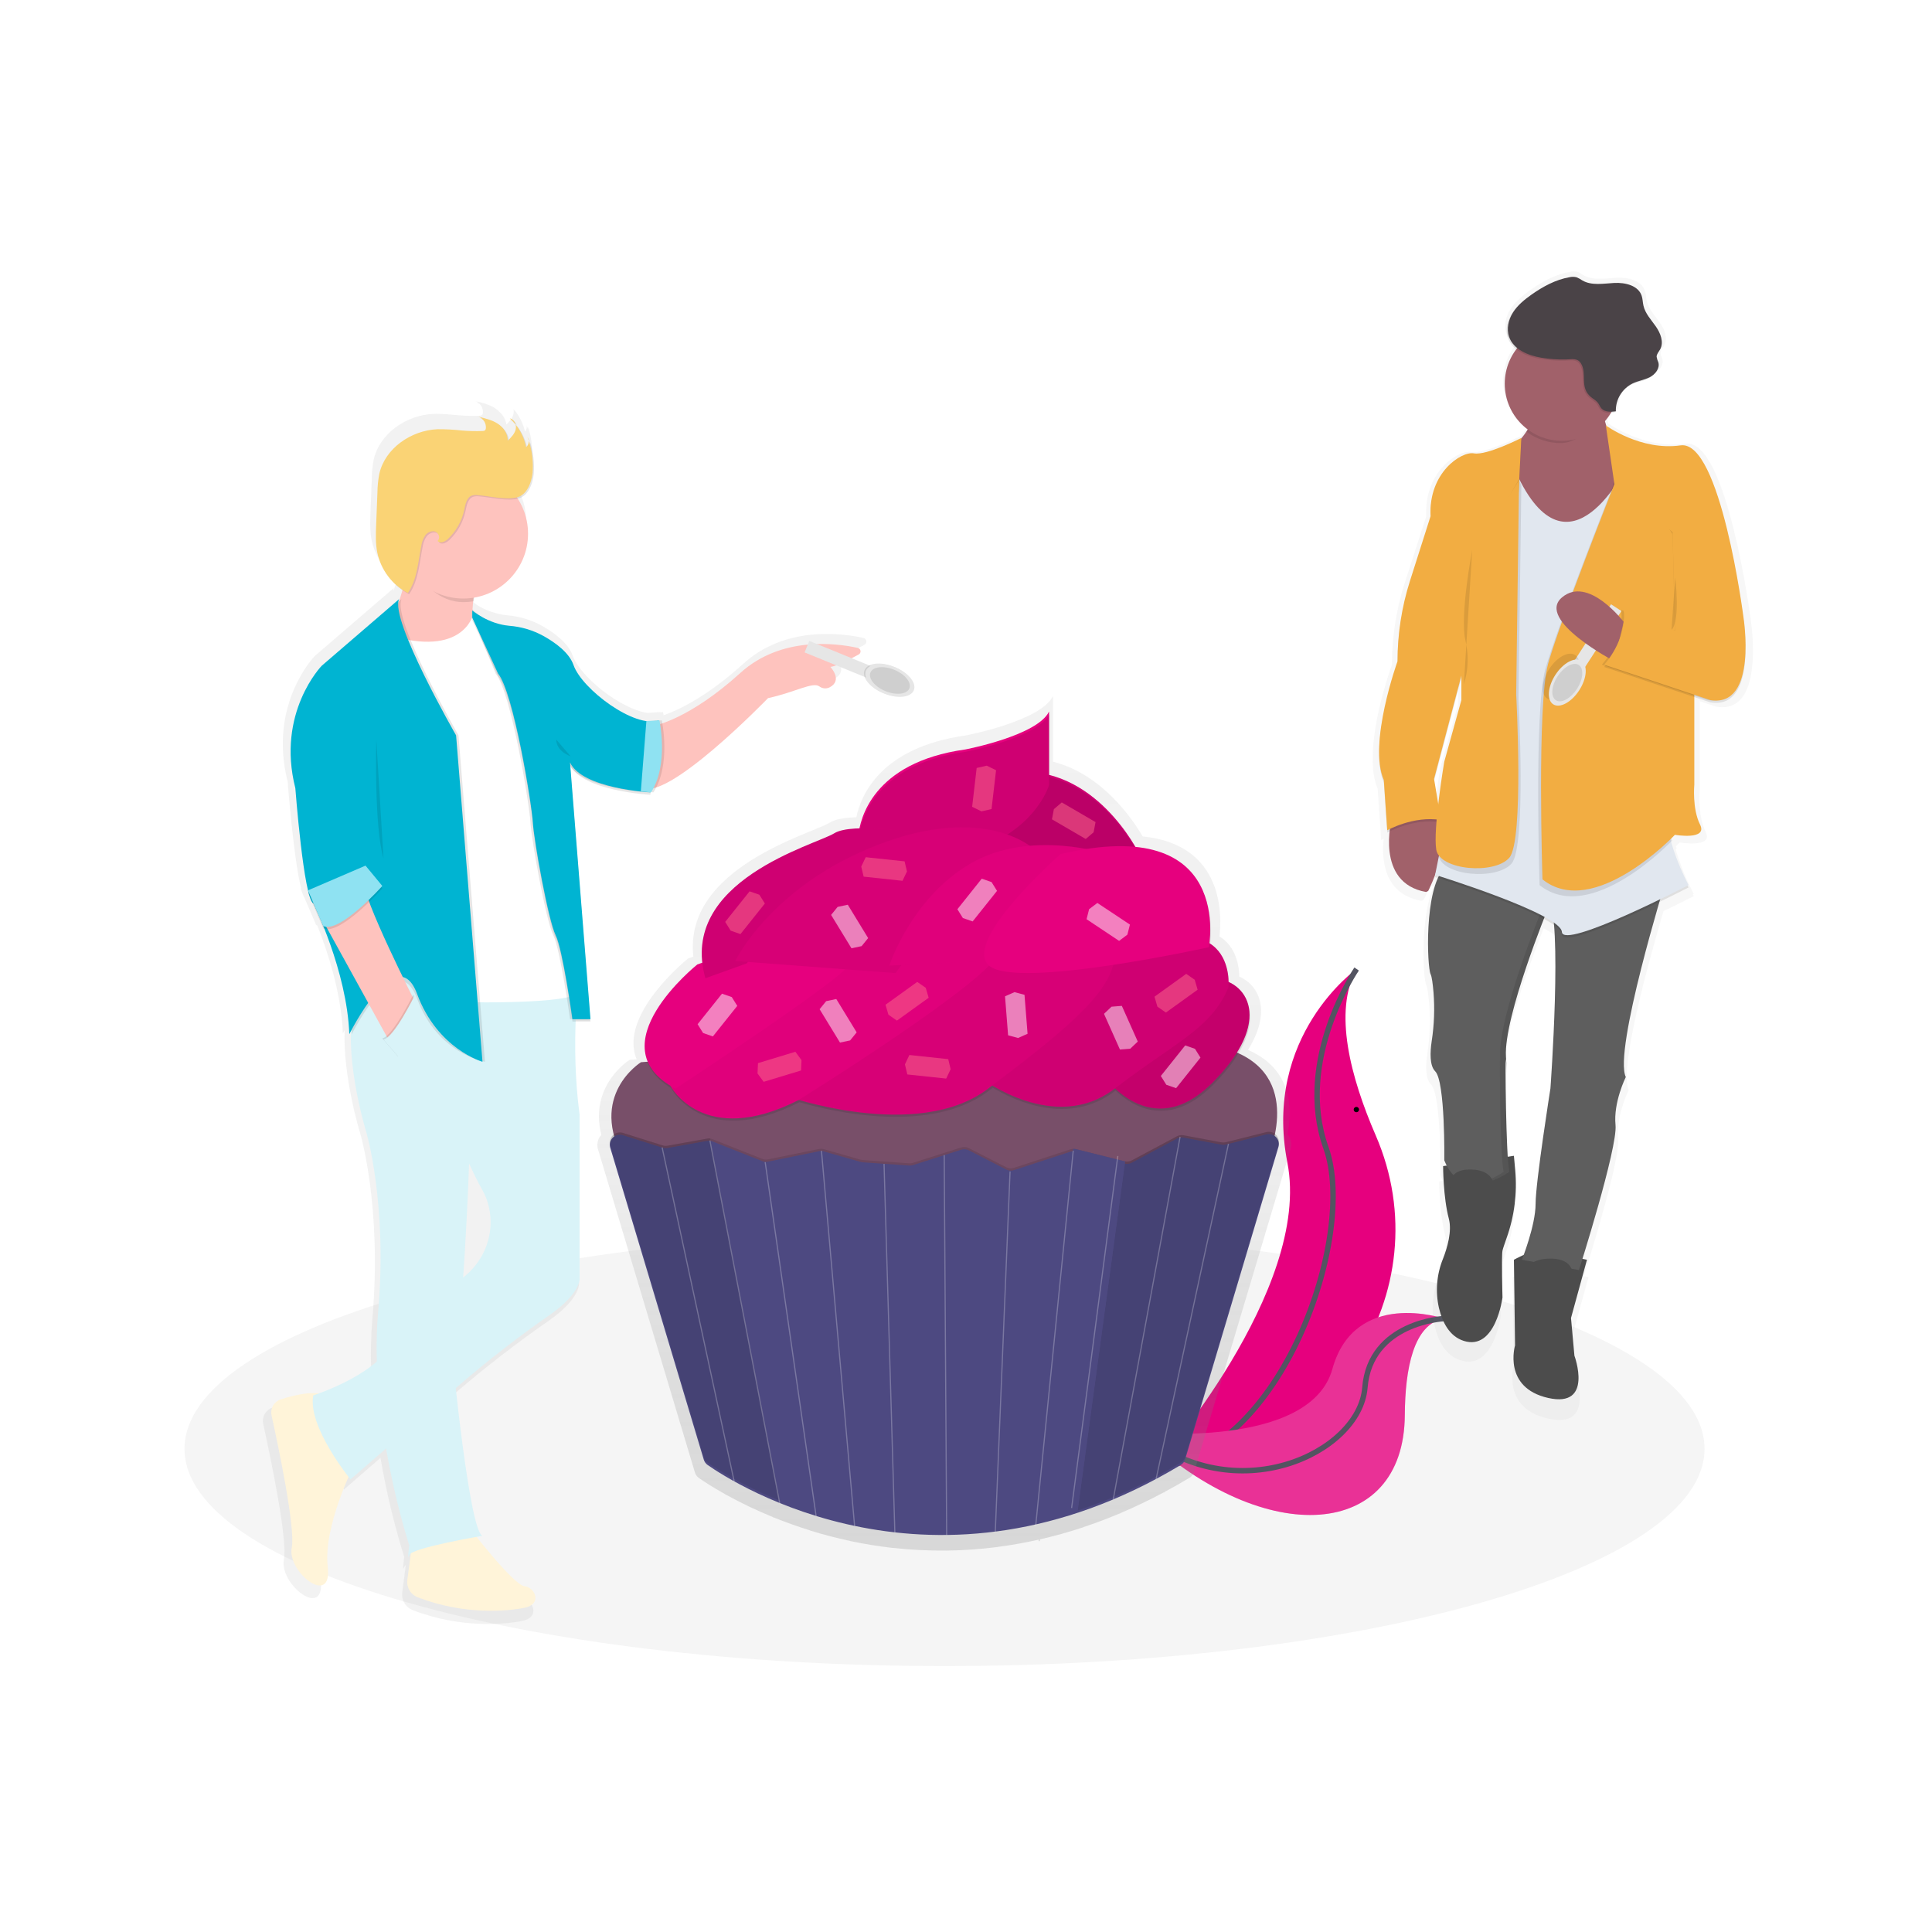<svg width="356" height="356" viewBox="0 0 356 356" fill="none" xmlns="http://www.w3.org/2000/svg">
<rect width="356" height="356" fill="white"/>
<path d="M174.044 306.998C251.389 306.998 314.089 289.075 314.089 266.967C314.089 244.858 251.389 226.936 174.044 226.936C96.7 226.936 34 244.858 34 266.967C34 289.075 96.7 306.998 174.044 306.998Z" fill="#F5F5F5"/>
<path d="M249.976 178.555C249.976 178.555 232.638 190.821 237.218 214.227C241.798 237.633 212.867 270.274 212.867 270.274C212.867 270.274 213.116 270.274 213.58 270.274C244.896 270.12 265.959 237.934 253.489 209.197C248.86 198.515 245.632 186.354 249.976 178.555Z" fill="#E6007E"/>
<path d="M249.978 178.555C249.978 178.555 238.529 195.272 244.328 211.51C250.128 227.749 236.101 268.127 212.879 270.274" stroke="#535461" stroke-miterlimit="10"/>
<path d="M266.07 242.968C266.07 242.968 249.646 237.382 245.511 252.259C241.376 267.137 210.08 263.913 210.08 263.913C210.08 263.913 210.257 264.087 210.594 264.397C233.26 285.552 258.72 283.654 258.857 260.748C258.91 252.236 260.447 243.95 266.07 242.968Z" fill="#E6007E"/>
<path opacity="0.2" d="M266.07 242.968C266.07 242.968 249.646 237.382 245.511 252.259C241.376 267.137 210.08 263.913 210.08 263.913C210.08 263.913 210.257 264.087 210.594 264.397C233.26 285.552 258.72 283.654 258.857 260.748C258.91 252.236 260.447 243.95 266.07 242.968Z" fill="#F5F5F5"/>
<path d="M266.07 242.97C266.07 242.97 252.469 243.602 251.5 255.707C250.532 267.813 227.548 278.577 210.08 263.915" stroke="#535461" stroke-miterlimit="10"/>
<path d="M237.235 209.005C238.217 204.096 237.991 196.946 229.963 193.464C234.255 186.561 232.237 181.682 228.357 179.951C228.331 178.151 227.86 174.498 224.7 172.538C225.119 169.141 225.799 155.638 210.549 154.126C208.759 151.037 203.159 142.672 194.035 140.355V128.246C191.837 132.864 178.006 135.502 178.006 135.502C162.154 137.717 158.598 146.678 157.797 150.592C155.756 150.654 153.96 150.919 152.949 151.554C149.625 153.632 125.902 159.834 127.761 176.276C127.433 176.387 127.126 176.498 126.809 176.603C126.809 176.603 113.832 186.961 117.322 195.198L116.014 195.293C116.014 195.293 108.49 199.947 110.803 209.117C110.496 209.45 110.275 209.854 110.161 210.293C110.047 210.732 110.043 211.192 110.148 211.633L128.039 271.29C128.155 271.706 128.409 272.071 128.758 272.325C129.566 272.888 131.244 274.01 133.691 275.371L133.711 275.466L133.819 275.443C136.605 276.982 139.48 278.353 142.429 279.551V279.619L142.537 279.6C144.611 280.441 146.884 281.266 149.341 282.025V282.077H149.449C151.722 282.774 154.149 283.416 156.717 283.959V283.992H156.825C159.236 284.499 161.775 284.918 164.424 285.219H164.526C167.784 285.584 171.061 285.75 174.339 285.716V285.716H174.559C177.628 285.673 180.693 285.455 183.738 285.062H183.846V285.042C186.308 284.724 188.826 284.277 191.399 283.704L191.373 283.959L191.592 283.982L191.625 283.655C194.191 283.07 196.808 282.34 199.476 281.465H199.583V281.413C201.799 280.678 204.044 279.833 206.319 278.88L206.427 278.899V278.827C209.063 277.713 211.735 276.435 214.441 274.995L214.549 275.018L214.569 274.926C216.096 274.108 217.634 273.236 219.185 272.308C219.595 272.061 219.899 271.668 220.035 271.209L237.867 211.506C237.971 211.066 237.966 210.607 237.851 210.169C237.737 209.732 237.518 209.329 237.212 208.996L237.235 209.005Z" fill="url(#paint0_linear_3080_43872)"/>
<path d="M209.821 157.165C209.821 157.165 201.774 140.638 186.523 142.333C171.273 144.028 187.583 159.707 187.583 159.707C187.583 159.707 206.223 161.19 209.821 157.165Z" fill="#E6007E"/>
<path opacity="0.1" d="M209.821 157.165C209.821 157.165 201.774 140.638 186.523 142.333C171.273 144.028 187.583 159.707 187.583 159.707C187.583 159.707 206.223 161.19 209.821 157.165Z" fill="black"/>
<path d="M158.146 154.408C158.146 154.408 158.146 154.192 158.186 153.812C158.457 151.165 160.626 140.502 177.842 138.104C177.842 138.104 191.186 135.561 193.302 131.11V144.672C193.302 144.672 190.548 154.208 176.783 157.386C163.017 160.564 158.146 154.408 158.146 154.408Z" fill="#E6007E"/>
<path d="M118.118 195.726C118.118 195.726 108.15 201.872 115.151 213.948C122.151 226.024 233.334 213.948 233.334 213.948C233.334 213.948 240.53 199.117 227.616 193.818C214.701 188.52 118.118 195.726 118.118 195.726Z" fill="#784F69"/>
<path opacity="0.1" d="M226.484 181.359C226.458 179.624 226.003 176.122 222.957 174.218C223.36 170.945 224.021 157.93 209.32 156.473C207.592 153.495 202.202 145.418 193.405 143.203V131.523C191.289 135.973 177.945 138.516 177.945 138.516C162.669 140.653 159.241 149.287 158.472 153.057C156.509 153.116 154.775 153.384 153.8 153.983C150.598 155.986 127.735 161.962 129.512 177.808C129.204 177.912 128.9 178.024 128.596 178.135C128.596 178.135 110.571 192.535 123.64 200.49C123.64 200.49 129.656 212.04 147.235 203.138L147.291 203.102C153.912 205.003 171.652 208.993 182.182 201.017L182.937 200.445C187.124 202.942 197.046 207.507 205.479 201.017L205.551 200.962C208.822 204.041 215.479 207.962 223.481 199.957C233.062 190.381 231.201 183.473 226.484 181.359Z" fill="black"/>
<path d="M203.256 198.055C203.256 198.055 211.941 210.979 223.377 199.537C234.813 188.096 229.943 180.468 223.377 180.255C216.812 180.042 203.256 198.055 203.256 198.055Z" fill="#E6007E"/>
<path opacity="0.15" d="M203.256 198.055C203.256 198.055 211.941 210.979 223.377 199.537C234.813 188.096 229.943 180.468 223.377 180.255C216.812 180.042 203.256 198.055 203.256 198.055Z" fill="black"/>
<path d="M226.344 181.954C226.344 181.954 228.461 163.954 201.156 177.716C173.851 191.477 180.822 198.693 180.822 198.693C180.822 198.693 194.378 209.077 205.389 200.601C216.4 192.125 223.165 189.582 226.344 181.954Z" fill="#E6007E"/>
<path opacity="0.1" d="M226.344 181.954C226.344 181.954 228.461 163.954 201.156 177.716C173.851 191.477 180.822 198.693 180.822 198.693C180.822 198.693 194.378 209.077 205.389 200.601C216.4 192.125 223.165 189.582 226.344 181.954Z" fill="black"/>
<path d="M205.376 176.443C205.376 176.443 194.996 169.243 179.114 176.443C163.233 183.643 144.59 201.871 144.59 201.871C144.59 201.871 168.947 210.57 182.078 200.598C195.209 190.626 204.741 183.224 205.376 176.443Z" fill="#E6007E"/>
<path opacity="0.07" d="M205.376 176.443C205.376 176.443 194.996 169.243 179.114 176.443C163.233 183.643 144.59 201.871 144.59 201.871C144.59 201.871 168.947 210.57 182.078 200.598C195.209 190.626 204.741 183.224 205.376 176.443Z" fill="black"/>
<path d="M183.985 175.386C183.985 175.386 162.804 172.421 153.063 178.351C143.321 184.281 123.523 200.072 123.523 200.072C123.523 200.072 129.539 211.621 147.119 202.719C147.132 202.716 183.56 180.046 183.985 175.386Z" fill="#E6007E"/>
<path opacity="0.03" d="M183.985 175.386C183.985 175.386 162.804 172.421 153.063 178.351C143.321 184.281 123.523 200.072 123.523 200.072C123.523 200.072 129.539 211.621 147.119 202.719C147.132 202.716 183.56 180.046 183.985 175.386Z" fill="black"/>
<path d="M128.493 177.717C128.493 177.717 109.644 192.771 124.47 200.602C124.47 200.602 155.814 180.05 156.452 177.717C156.452 177.717 141.843 172.631 128.493 177.717Z" fill="#E6007E"/>
<path d="M169.585 153.56C169.585 153.56 157.089 151.443 153.7 153.56C150.311 155.677 124.897 162.249 129.978 180.258L137.593 177.516C137.593 177.516 152.219 159.068 169.585 153.56Z" fill="#E6007E"/>
<path opacity="0.1" d="M169.585 153.56C169.585 153.56 157.089 151.443 153.7 153.56C150.311 155.677 124.897 162.249 129.978 180.258L137.593 177.516C137.593 177.516 152.219 159.068 169.585 153.56Z" fill="black"/>
<path d="M190.336 156.315C190.336 156.315 181.441 148.052 161.742 155.68C142.043 163.309 135.48 177.08 135.48 177.08L165.026 179.306C165.026 179.306 181.65 155.468 190.336 156.315Z" fill="#E6007E"/>
<path opacity="0.07" d="M190.336 156.315C190.336 156.315 181.441 148.052 161.742 155.68C142.043 163.309 135.48 177.08 135.48 177.08L165.026 179.306C165.026 179.306 181.65 155.468 190.336 156.315Z" fill="black"/>
<path d="M204.105 157.372C204.105 157.372 189.915 152.712 178.917 159.068C167.919 165.423 163.869 177.925 163.869 177.925L181.449 177.077C181.449 177.077 195.211 155.468 204.105 157.372Z" fill="#E6007E"/>
<path opacity="0.03" d="M204.105 157.372C204.105 157.372 189.915 152.712 178.917 159.068C167.919 165.423 163.869 177.925 163.869 177.925L181.449 177.077C181.449 177.077 195.211 155.468 204.105 157.372Z" fill="black"/>
<path d="M222.741 174.538C222.741 174.538 227.612 149.747 195.42 157.376C195.42 157.376 177.124 173.48 182.25 177.928C187.376 182.376 222.741 174.538 222.741 174.538Z" fill="#E6007E"/>
<path opacity="0.1" d="M112.445 211.051L129.684 268.542C129.804 268.94 130.054 269.286 130.394 269.524C135.206 272.891 172.229 296.785 217.569 269.524C217.964 269.285 218.255 268.906 218.386 268.463L235.57 210.93C235.664 210.616 235.672 210.283 235.596 209.965C235.519 209.647 235.359 209.354 235.133 209.118C234.907 208.881 234.622 208.708 234.307 208.618C233.993 208.527 233.66 208.521 233.342 208.6L225.877 210.466C225.621 210.53 225.353 210.539 225.092 210.492L218.076 209.183C217.663 209.106 217.236 209.172 216.865 209.369L208.537 213.813C208.135 214.027 207.67 214.085 207.228 213.977L198.268 211.748C197.929 211.663 197.573 211.676 197.241 211.784L186.835 215.191C186.603 215.268 186.357 215.297 186.113 215.278C185.869 215.259 185.631 215.192 185.412 215.08L178.52 211.552C178.084 211.328 177.577 211.286 177.11 211.434L168.222 214.272C167.998 214.343 167.763 214.37 167.529 214.353L158.971 213.755C158.843 213.746 158.716 213.724 158.592 213.689L151.801 211.748C151.514 211.667 151.212 211.656 150.921 211.716L141.513 213.627C141.16 213.699 140.794 213.667 140.459 213.535L131.3 209.906C130.979 209.779 130.629 209.744 130.289 209.804L122.998 211.114C122.703 211.167 122.4 211.147 122.114 211.058L114.767 208.747C114.446 208.649 114.105 208.639 113.779 208.719C113.453 208.8 113.154 208.967 112.916 209.203C112.678 209.44 112.508 209.737 112.425 210.062C112.342 210.388 112.349 210.73 112.445 211.051V211.051Z" fill="black"/>
<path d="M112.445 211.474L129.684 268.965C129.804 269.362 130.054 269.708 130.394 269.946C135.206 273.314 172.229 297.208 217.569 269.946C217.964 269.707 218.255 269.329 218.386 268.886L235.57 211.353C235.664 211.039 235.672 210.706 235.596 210.388C235.519 210.069 235.359 209.777 235.133 209.54C234.907 209.304 234.622 209.131 234.307 209.04C233.993 208.949 233.66 208.943 233.342 209.023L225.884 210.898C225.627 210.963 225.359 210.972 225.099 210.924L218.082 209.615C217.669 209.538 217.242 209.604 216.872 209.802L208.543 214.246C208.142 214.459 207.676 214.517 207.235 214.41L198.278 212.171C197.939 212.086 197.583 212.099 197.251 212.207L186.845 215.614C186.612 215.69 186.367 215.72 186.123 215.701C185.878 215.682 185.64 215.614 185.422 215.503L178.53 211.968C178.094 211.744 177.587 211.702 177.12 211.85L168.232 214.688C168.008 214.759 167.773 214.786 167.538 214.77L158.971 214.171C158.843 214.162 158.716 214.14 158.592 214.105L151.801 212.165C151.514 212.083 151.212 212.072 150.921 212.132L141.513 214.05C141.16 214.122 140.794 214.09 140.459 213.958L131.3 210.329C130.979 210.201 130.629 210.166 130.289 210.227L122.998 211.536C122.703 211.589 122.4 211.57 122.114 211.481L114.767 209.17C114.446 209.071 114.105 209.062 113.779 209.142C113.453 209.222 113.154 209.39 112.916 209.626C112.678 209.863 112.508 210.159 112.425 210.485C112.342 210.81 112.349 211.152 112.445 211.474V211.474Z" fill="#4D4981"/>
<path opacity="0.5" d="M131.358 190.976L129.556 190.348L128.545 188.728L133.04 183.099L134.842 183.727L135.853 185.347L131.358 190.976Z" fill="white"/>
<path opacity="0.5" d="M216.714 200.513L214.908 199.885L213.9 198.265L218.392 192.636L220.194 193.261L221.205 194.881L216.714 200.513Z" fill="white"/>
<path opacity="0.5" d="M179.225 169.786L177.423 169.161L176.412 167.541L180.903 161.909L182.709 162.537L183.717 164.157L179.225 169.786Z" fill="white"/>
<path opacity="0.5" d="M189.346 190.489L187.602 191.261L185.757 190.77L185.191 183.587L186.935 182.814L188.78 183.305L189.346 190.489Z" fill="white"/>
<path opacity="0.5" d="M159.97 172.857L158.766 174.339L156.898 174.735L153.143 168.589L154.35 167.107L156.218 166.711L159.97 172.857Z" fill="white"/>
<path opacity="0.5" d="M157.854 190.23L156.647 191.713L154.783 192.109L151.027 185.963L152.231 184.48L154.099 184.084L157.854 190.23Z" fill="white"/>
<path opacity="0.5" d="M209.653 191.923L208.269 193.238L206.365 193.392L203.428 186.814L204.815 185.498L206.715 185.344L209.653 191.923Z" fill="white"/>
<path opacity="0.5" d="M200.215 169.381L200.683 167.529L202.207 166.383L208.206 170.369L207.739 172.222L206.214 173.371L200.215 169.381Z" fill="white"/>
<path opacity="0.5" d="M136.442 172.12L134.64 171.492L133.629 169.872L138.124 164.243L139.926 164.868L140.937 166.488L136.442 172.12Z" fill="#FD6F8D"/>
<path opacity="0.5" d="M159.139 161.535L158.697 159.68L159.522 157.955L166.682 158.717L167.124 160.576L166.3 162.301L159.139 161.535Z" fill="#FD6F8D"/>
<path opacity="0.5" d="M193.838 150.971L194.194 149.095L195.65 147.858L201.872 151.484L201.515 153.36L200.06 154.597L193.838 150.971Z" fill="#FD6F8D"/>
<path opacity="0.5" d="M179.965 141.51L181.826 141.085L183.54 141.926L182.706 149.083L180.845 149.505L179.131 148.664L179.965 141.51Z" fill="#FD6F8D"/>
<path opacity="0.5" d="M167.188 197.984L166.746 196.125L167.567 194.4L174.728 195.163L175.169 197.021L174.348 198.746L167.188 197.984Z" fill="#FD6F8D"/>
<path opacity="0.5" d="M140.713 199.342L139.584 197.8L139.669 195.896L146.561 193.805L147.693 195.346L147.605 197.254L140.713 199.342Z" fill="#FD6F8D"/>
<path opacity="0.5" d="M214.834 186.578L213.268 185.488L212.734 183.652L218.58 179.447L220.147 180.537L220.68 182.369L214.834 186.578Z" fill="#FD6F8D"/>
<path opacity="0.5" d="M165.273 188.062L163.706 186.972L163.17 185.139L169.016 180.931L170.583 182.02L171.119 183.853L165.273 188.062Z" fill="#FD6F8D"/>
<path opacity="0.1" d="M130.305 209.804L123.014 211.113C122.719 211.166 122.416 211.147 122.131 211.057L122.01 211.018L135.281 272.543L122.01 211.018L114.783 208.746C114.463 208.647 114.122 208.636 113.796 208.714C113.47 208.793 113.172 208.959 112.932 209.194C112.693 209.429 112.522 209.725 112.437 210.049C112.352 210.374 112.357 210.715 112.451 211.037L129.69 268.528C129.81 268.926 130.06 269.272 130.4 269.51C131.908 270.567 136.586 273.64 143.691 276.52L130.839 209.758C130.66 209.747 130.48 209.762 130.305 209.804V209.804Z" fill="black"/>
<path opacity="0.1" d="M233.353 208.607L225.888 210.473C225.631 210.537 225.363 210.546 225.103 210.499L218.086 209.19C217.869 209.151 217.648 209.151 217.432 209.19L205.164 275.854L217.425 209.193C217.233 209.227 217.048 209.291 216.875 209.383L208.547 213.827C208.167 214.029 207.729 214.093 207.307 214.007L198.566 278.334C203.55 276.679 208.382 274.599 213.009 272.116L226.385 210.345L213.006 272.097C214.519 271.289 216.046 270.425 217.585 269.505C217.98 269.265 218.272 268.887 218.403 268.444L235.587 210.911C235.675 210.598 235.679 210.268 235.6 209.953C235.52 209.637 235.359 209.349 235.133 209.116C234.907 208.882 234.623 208.712 234.311 208.623C233.998 208.534 233.668 208.529 233.353 208.607V208.607Z" fill="black"/>
<path d="M207.226 213.986L198.272 211.747C198.1 211.704 197.923 211.687 197.746 211.695L190.912 280.466C193.42 279.897 195.976 279.186 198.58 278.332L207.321 214.005L207.226 213.986Z" fill="#4D4981"/>
<g opacity="0.5">
<path opacity="0.5" d="M122.112 211.414L121.904 211.459L135.176 272.972L135.383 272.927L122.112 211.414Z" fill="white"/>
<path opacity="0.5" d="M141.101 214.132L140.891 214.162L150.266 279.333L150.477 279.303L141.101 214.132Z" fill="white"/>
<path opacity="0.5" d="M130.914 210.126L130.705 210.166L143.569 276.996L143.778 276.956L130.914 210.126Z" fill="white"/>
<path opacity="0.5" d="M151.47 212.032L151.258 212.051L157.364 281.178L157.576 281.16L151.47 212.032Z" fill="white"/>
<path opacity="0.5" d="M163.004 214.456L162.791 214.463L164.782 282.377L164.995 282.371L163.004 214.456Z" fill="white"/>
<path opacity="0.5" d="M174.092 212.853L173.879 212.854L174.331 282.858L174.543 282.857L174.092 212.853Z" fill="white"/>
<path opacity="0.5" d="M186.013 215.857L183.291 282.219L183.503 282.228L186.226 215.865L186.013 215.857Z" fill="white"/>
<path opacity="0.5" d="M197.655 212.024L190.734 281.15L190.946 281.171L197.867 212.045L197.655 212.024Z" fill="white"/>
<path opacity="0.5" d="M205.869 212.998L197.355 277.861L197.566 277.889L206.08 213.026L205.869 212.998Z" fill="white"/>
<path opacity="0.5" d="M217.344 209.459L205.033 276.234L205.242 276.272L217.553 209.497L217.344 209.459Z" fill="white"/>
<path opacity="0.5" d="M226.262 210.742L212.922 272.522L213.13 272.567L226.47 210.787L226.262 210.742Z" fill="white"/>
</g>
<path d="M50.224 259.366C52.187 258.712 55.131 257.965 57.45 258.231C59.655 257.425 64.844 255.324 68.386 252.212C68.283 249.13 68.361 246.044 68.618 242.97C70.431 222.352 66.355 208.774 66.355 208.774C66.355 208.774 63.156 198.41 63.505 189.809C63.299 190.199 63.178 190.431 63.178 190.431C62.897 183.012 60.372 175.334 58.481 170.553C58.408 170.532 58.337 170.506 58.268 170.474L56.113 165.454C55.944 165.162 55.81 164.851 55.714 164.528L55.386 163.733L55.488 163.69C55.455 163.559 55.419 163.422 55.386 163.281C54.035 157.564 53.005 144.005 53.005 144.005C49.377 129.736 57.98 120.9 57.98 120.9L72.58 108.33C72.507 108.493 72.459 108.666 72.436 108.844L72.557 108.739C72.763 108.15 72.989 107.43 73.211 106.631C72.69 106.263 72.202 105.85 71.752 105.398C70.093 103.829 68.951 101.791 68.481 99.556C68.128 97.818 68.196 96.028 68.268 94.258L68.51 88.197C68.521 87.01 68.642 85.827 68.87 84.662C69.973 79.838 74.899 76.481 79.842 76.268C81.415 76.202 82.986 76.402 84.553 76.52C85.826 76.624 87.104 76.651 88.38 76.602C88.525 76.61 88.669 76.572 88.792 76.494C88.904 76.383 88.969 76.233 88.972 76.075C88.997 75.793 88.965 75.51 88.877 75.242C88.789 74.973 88.648 74.726 88.462 74.514C88.271 74.345 88.048 74.216 87.807 74.134L88.161 74.219C87.987 74.083 87.791 73.978 87.582 73.908C88.844 74.206 90.136 74.517 91.223 75.217C91.533 75.422 91.819 75.662 92.073 75.934C92.746 76.524 93.182 77.338 93.303 78.225C93.869 77.672 94.412 77.063 94.612 76.304C94.687 75.999 94.687 75.68 94.612 75.374C94.697 75.481 94.779 75.59 94.86 75.702C94.86 75.669 94.86 75.636 94.837 75.603C95.76 76.751 96.41 78.094 96.738 79.531C96.867 79.375 96.964 79.195 97.022 79.002C97.082 78.809 97.102 78.606 97.081 78.405C97.153 78.627 97.222 78.853 97.284 79.082C97.314 78.934 97.321 78.781 97.307 78.631C97.874 80.365 98.129 82.185 98.063 84.008C98.063 85.827 97.258 88.658 95.308 89.296C95.21 89.329 95.106 89.355 95.001 89.378C96.096 91.079 96.751 93.025 96.909 95.041C97.067 97.058 96.722 99.082 95.905 100.933C95.088 102.783 93.826 104.402 92.23 105.644C90.633 106.886 88.754 107.712 86.761 108.049C86.73 108.267 86.7 108.499 86.669 108.746H86.591C86.538 109.236 86.496 109.754 86.463 110.294C86.953 110.775 87.49 111.207 88.066 111.583C89.69 112.553 91.502 113.163 93.382 113.373C95.636 113.546 97.827 114.198 99.809 115.284C102.139 116.593 104.716 118.488 105.518 120.795C106.866 124.647 114.272 130.613 119.257 131.356L121.023 131.255L121.151 131.216V131.248L121.583 131.222H121.609H121.723V131.248L122.172 131.222C122.172 131.222 122.217 131.428 122.276 131.795C124.779 130.937 130.088 128.548 136.997 122.278C144.697 115.291 155.09 116.665 159.097 117.546C159.234 117.576 159.357 117.647 159.452 117.749C159.547 117.852 159.609 117.981 159.629 118.119C159.649 118.257 159.626 118.398 159.564 118.523C159.502 118.648 159.403 118.751 159.28 118.819C157.664 119.709 155.152 121.002 153.974 121.146C153.974 121.146 156.402 123.659 153.824 125.001C153.515 125.153 153.17 125.216 152.828 125.183C152.485 125.15 152.158 125.022 151.884 124.814C150.644 123.908 147.196 125.963 142.205 127.033C142.205 127.033 128.112 141.623 121.122 143.881C120.958 144.193 120.778 144.497 120.582 144.791L120.15 144.755L120.127 144.791H120.068L120.016 145.249C120.016 145.249 109.139 144.676 105.623 140.726C105.371 140.502 105.14 140.255 104.932 139.99L108.714 187.6H108.678L108.714 188.052H105.933C105.691 193.913 105.941 199.784 106.679 205.603V236.628C106.679 236.628 106.823 239.36 101.154 243.337C95.193 247.476 89.449 251.918 83.944 256.647L83.257 257.242C84.301 266.733 86.483 284.431 88.301 285.092L87.179 285.289C89.113 287.727 94.559 294.416 96.224 294.603C98.262 294.829 99.62 298 96.224 298.681C93.091 299.309 84.945 300.127 76.057 296.691C75.415 296.441 74.875 295.983 74.524 295.389C74.172 294.796 74.031 294.102 74.121 293.418L74.775 288.417C74.65 288.487 74.55 288.593 74.487 288.722C74.036 290.08 74.487 286.909 74.487 286.909C72.626 280.921 71.163 274.816 70.11 268.634L63.398 274.453C63.398 274.453 63.26 274.286 63.028 273.985C61.392 277.729 58.448 285.377 59.102 290.987C60.009 298.687 51.405 291.893 52.311 287.364C53.044 283.698 49.776 268.173 48.5 262.38C48.362 261.753 48.462 261.097 48.78 260.54C49.099 259.983 49.614 259.564 50.224 259.366Z" fill="url(#paint1_linear_3080_43872)"/>
<path d="M120.509 133.727C120.509 133.727 126.921 132.621 136.424 123.997C143.948 117.174 154.088 118.519 158.014 119.376C158.153 119.397 158.281 119.462 158.381 119.562C158.48 119.662 158.544 119.791 158.564 119.93C158.584 120.069 158.559 120.211 158.493 120.335C158.426 120.458 158.321 120.557 158.194 120.617C156.614 121.484 154.16 122.747 153.012 122.891C153.012 122.891 155.38 125.346 152.865 126.658C152.563 126.806 152.226 126.868 151.892 126.835C151.557 126.803 151.239 126.678 150.971 126.475C149.76 125.591 146.391 127.597 141.52 128.641C141.52 128.641 122.511 148.323 118.092 145.005L120.509 133.727Z" fill="#FEC3BE"/>
<path d="M87.797 106.97C87.797 106.97 86.028 114.497 87.797 119.795L79.842 120.898L72.769 117.364V112.716C72.769 112.716 76.087 105.641 75.2 97.459L87.797 106.97Z" fill="#FEC3BE"/>
<path d="M65.251 269.949C65.251 269.949 59.503 281.227 60.389 288.744C61.276 296.261 52.866 289.627 53.759 285.206C54.475 281.629 51.282 266.467 50.039 260.812C49.903 260.2 49.998 259.56 50.308 259.015C50.618 258.471 51.119 258.061 51.714 257.866C54.374 256.993 58.819 255.903 61.057 257.559C64.367 259.987 65.251 269.949 65.251 269.949Z" fill="#FFF4D9"/>
<path d="M87.135 282.33C87.135 282.33 94.659 292.059 96.641 292.282C98.624 292.504 99.958 295.6 96.641 296.261C93.582 296.873 85.627 297.675 76.948 294.317C76.32 294.073 75.792 293.625 75.45 293.044C75.107 292.464 74.969 291.785 75.058 291.117L76.304 281.665L87.135 282.33Z" fill="#FFF4D9"/>
<path d="M99.515 179.062L106.712 180.024C106.712 180.024 105.03 192.106 106.797 205.377V235.672C106.797 235.672 106.937 238.339 101.403 242.217C95.597 246.26 90.002 250.597 84.641 255.213L64.582 272.597C64.582 272.597 56.623 262.868 57.728 257.118C57.728 257.118 70.99 252.916 72.76 246.059C73.774 242.132 78.916 238.859 83.126 236.781C88.55 234.101 91.507 228.011 90.022 222.146C89.777 221.151 89.397 220.194 88.893 219.302C85.357 213.11 80.274 199.179 80.274 199.179L89.999 180.603L99.515 179.062Z" fill="#D9F3F8"/>
<path d="M88.901 282.995C88.901 282.995 75.859 285.207 75.417 286.532C74.975 287.858 75.417 284.762 75.417 284.762C75.417 284.762 67.893 261.984 69.67 241.861C71.446 221.737 67.458 208.48 67.458 208.48C67.458 208.48 62.816 193.442 65.469 184.818C68.122 176.195 95.974 179.952 95.974 179.952C95.974 179.952 86.248 202.716 86.471 213.559C86.471 213.559 85.365 246.285 83.376 250.046C83.376 250.046 86.471 282.111 88.901 282.995Z" fill="#D9F3F8"/>
<path d="M87.351 112.719C87.351 112.719 86.026 120.901 72.762 117.363L81.594 184.586C81.594 184.586 107.234 185.47 107.015 182.374L101.719 141.692L87.351 112.719Z" fill="white"/>
<path opacity="0.1" d="M87.025 112.28C87.025 112.28 89.537 114.976 93.41 115.314C95.611 115.484 97.749 116.121 99.684 117.182C101.974 118.455 104.47 120.308 105.245 122.566C106.793 126.987 116.518 134.285 120.947 132.737L119.4 146.004C119.4 146.004 106.803 145.35 104.591 140.477L108.35 187.799H105.039C105.039 187.799 103.27 174.974 101.945 172.32C100.62 169.666 97.967 155.073 97.745 151.532C97.522 147.991 94.208 127.642 91.333 124.11L87.022 113.605L87.025 112.28Z" fill="black"/>
<path opacity="0.1" d="M87.025 112.944C87.025 112.944 89.969 115.421 93.852 115.755C96.052 115.926 98.191 116.564 100.126 117.627C102.416 118.9 104.912 120.752 105.687 123.011C107.234 127.432 116.96 134.73 121.389 133.182L119.842 146.449C119.842 146.449 107.244 145.795 105.033 140.922L108.805 188.238H105.481C105.481 188.238 103.711 175.412 102.386 172.758C101.062 170.104 98.409 155.511 98.186 151.97C97.964 148.429 94.65 128.08 91.775 124.549L87.022 114.266L87.025 112.944Z" fill="black"/>
<path d="M87.025 112.501C87.025 112.501 89.969 114.978 93.852 115.312C96.052 115.482 98.191 116.119 100.126 117.181C102.416 118.454 104.912 120.306 105.687 122.564C107.234 126.986 116.96 134.284 121.389 132.736L119.842 146.003C119.842 146.003 107.244 145.348 105.033 140.475L108.805 187.795H105.481C105.481 187.795 103.711 174.969 102.386 172.315C101.062 169.661 98.409 155.068 98.186 151.527C97.964 147.986 94.65 127.637 91.775 124.106L87.022 113.823L87.025 112.501Z" fill="#00B4D2"/>
<path opacity="0.1" d="M75.764 103.985C76.052 101.891 75.476 100.582 75.211 98.124L87.808 107.634C87.808 107.634 87.507 108.921 87.278 110.799C86.65 110.901 86.014 110.952 85.378 110.953C80.968 110.953 77.821 107.526 75.764 103.985Z" fill="black"/>
<path d="M85.364 110.289C91.957 110.289 97.301 104.943 97.301 98.347C97.301 91.752 91.957 86.406 85.364 86.406C78.772 86.406 73.428 91.752 73.428 98.347C73.428 104.943 78.772 110.289 85.364 110.289Z" fill="#FEC3BE"/>
<path opacity="0.1" d="M98.39 86.645C98.461 84.629 98.127 82.62 97.409 80.735C97.603 81.03 97.684 81.385 97.638 81.736C97.591 82.086 97.421 82.408 97.157 82.643C96.772 80.588 95.717 78.719 94.157 77.328C95.008 77.465 95.443 78.522 95.237 79.36C95.031 80.198 94.383 80.843 93.762 81.438C93.834 80.172 92.999 78.994 91.94 78.297C90.88 77.6 89.617 77.315 88.384 77.007C88.812 77.159 89.179 77.45 89.426 77.832C89.672 78.214 89.786 78.668 89.748 79.121C89.745 79.276 89.681 79.422 89.571 79.53C89.452 79.608 89.311 79.646 89.169 79.638C87.923 79.688 86.676 79.661 85.433 79.56C83.906 79.388 82.37 79.306 80.834 79.314C76.005 79.517 71.197 82.8 70.121 87.496C69.898 88.633 69.781 89.787 69.77 90.945L69.548 96.879C69.479 98.607 69.411 100.358 69.757 102.053C70.091 103.631 70.768 105.117 71.741 106.403C72.714 107.69 73.959 108.745 75.387 109.495C77.121 106.981 77.275 103.751 77.877 100.757C77.97 100.063 78.227 99.401 78.626 98.826C79.061 98.283 79.826 97.939 80.474 98.198C81.122 98.456 81.403 99.448 80.863 99.89C81.328 100.456 82.244 100.034 82.777 99.53C84.294 98.091 85.339 96.225 85.773 94.179C85.989 93.148 86.205 91.888 87.2 91.531C87.548 91.436 87.912 91.411 88.269 91.459C90.373 91.603 93.663 92.474 95.705 91.806C97.605 91.184 98.39 88.422 98.39 86.645Z" fill="black"/>
<path d="M98.172 86.421C98.243 84.406 97.909 82.396 97.191 80.511C97.385 80.806 97.466 81.162 97.42 81.512C97.374 81.862 97.203 82.184 96.939 82.419C96.554 80.365 95.499 78.496 93.939 77.104C94.79 77.242 95.225 78.299 95.019 79.137C94.813 79.974 94.165 80.619 93.544 81.215C93.616 79.948 92.781 78.77 91.722 78.073C90.662 77.376 89.399 77.091 88.166 76.784C88.594 76.936 88.961 77.226 89.207 77.608C89.454 77.991 89.568 78.444 89.53 78.898C89.527 79.052 89.463 79.199 89.353 79.307C89.234 79.384 89.093 79.422 88.951 79.415C87.705 79.464 86.458 79.438 85.215 79.336C83.688 79.164 82.152 79.082 80.616 79.091C75.787 79.294 70.979 82.576 69.903 87.272C69.678 88.414 69.559 89.575 69.549 90.738L69.314 96.655C69.245 98.383 69.176 100.134 69.523 101.829C69.856 103.408 70.533 104.893 71.507 106.18C72.48 107.466 73.725 108.522 75.153 109.271C76.887 106.758 77.04 103.528 77.642 100.533C77.736 99.839 77.992 99.178 78.391 98.602C78.826 98.059 79.592 97.716 80.24 97.974C80.887 98.233 81.169 99.224 80.629 99.666C81.093 100.232 82.009 99.81 82.543 99.306C84.06 97.867 85.105 96.001 85.539 93.955C85.755 92.924 85.971 91.664 86.965 91.308C87.313 91.212 87.677 91.187 88.035 91.236C90.138 91.38 93.429 92.25 95.47 91.582C97.384 90.964 98.172 88.199 98.172 86.421Z" fill="#FAD375"/>
<path opacity="0.1" d="M121.948 132.734C121.948 132.734 123.718 140.915 120.401 146.001L118.523 145.847L119.547 132.871L121.948 132.734Z" fill="black"/>
<path d="M121.507 132.734C121.507 132.734 123.277 140.915 119.96 146.001L118.082 145.847L119.106 132.871L121.507 132.734Z" fill="#8FE2F2"/>
<path opacity="0.1" d="M73.983 110.4L59.737 122.673C59.737 122.673 51.337 131.296 54.873 145.228C54.873 145.228 56.42 165.571 58.19 166.458C58.19 166.458 64.379 178.841 64.82 190.561C64.82 190.561 73.11 173.87 76.868 184.038C80.627 194.206 89.358 195.646 89.358 195.646L84.484 135.498C84.484 135.498 72.217 114.157 73.983 110.4Z" fill="black"/>
<path d="M73.54 110.4L59.284 122.673C59.284 122.673 50.883 131.296 54.42 145.228C54.42 145.228 55.967 165.571 57.737 166.458C57.737 166.458 63.926 178.841 64.367 190.561C64.367 190.561 73.098 172.98 76.857 183.151C80.616 193.323 88.905 195.646 88.905 195.646L84.04 135.498C84.04 135.498 71.773 114.157 73.54 110.4Z" fill="#00B4D2"/>
<path d="M67.02 162.255C67.02 162.255 63.484 159.824 57.736 166.457L71.881 192.109L76.634 184.909C76.634 184.909 66.578 165.129 67.02 162.255Z" fill="#FEC3BE"/>
<path opacity="0.1" d="M70.448 163.693C70.448 163.693 62.626 172.483 59.574 171.073L56.748 164.491L67.353 159.932L70.448 163.693Z" fill="black"/>
<path d="M70.448 163.25C70.448 163.25 62.626 172.041 59.574 170.643L56.748 164.062L67.353 159.503L70.448 163.25Z" fill="#8FE2F2"/>
<path opacity="0.1" d="M76.155 183.257C76.155 183.257 72.432 190.892 70.443 191.337L73.316 194.656L77.516 186.68L76.155 183.257Z" fill="black"/>
<path d="M76.379 183.477C76.379 183.477 72.657 191.112 70.668 191.557L73.54 194.862L77.727 186.913L76.379 183.477Z" fill="#D9F3F8"/>
<path opacity="0.1" d="M69.34 136.281C69.34 136.281 68.898 152.202 70.665 158.172Z" fill="black"/>
<path opacity="0.1" d="M105.151 139.366C105.151 139.366 102.498 138.483 102.498 136.271Z" fill="black"/>
<g opacity="0.5">
<path opacity="0.5" d="M252.948 139.757C252.929 141.849 253.177 143.783 253.851 145.298L254.505 154.789C254.505 154.789 254.669 154.697 254.967 154.553C254.571 158.153 254.855 164.747 261.921 165.988C262.08 165.946 262.228 165.873 262.356 165.772C262.844 164.79 263.28 163.784 263.665 162.758L263.747 162.784L263.665 163.19L264.188 163.353C261.64 168.878 262.226 180.371 262.791 181.497C263.03 181.968 263.21 183.356 263.344 184.93C263.594 187.987 263.484 191.062 263.017 194.093C262.69 196.185 262.592 198.75 263.671 199.817C265.634 201.755 265.415 216.616 265.415 216.616C265.55 216.95 265.702 217.278 265.87 217.597L265.196 217.692C265.196 217.692 265.196 223.508 266.285 227.599C266.913 229.952 266.023 233.018 265.157 235.198C263.957 238.13 263.693 241.361 264.401 244.45C265.039 247.114 266.364 249.771 269.121 250.645C275.229 252.582 276.537 242.463 276.537 242.463C276.537 242.463 276.318 234.71 276.537 233.627C276.606 233.3 276.92 232.37 277.325 231.251C278.799 227.168 279.358 222.811 278.961 218.488L278.709 215.765L277.525 215.935C277.505 215.654 277.489 215.359 277.473 215.051C277.456 214.744 277.443 214.521 277.43 214.243C277.417 213.965 277.404 213.68 277.391 213.386C277.378 213.091 277.365 212.793 277.355 212.489C277.355 212.336 277.349 212.182 277.339 212.027C277.289 210.633 277.247 209.144 277.211 207.672C277.211 207.017 277.182 206.362 277.172 205.724C277.172 205.246 277.155 204.772 277.149 204.314C277.149 204.161 277.149 204.008 277.149 203.856C277.149 203.103 277.129 202.383 277.126 201.719C277.126 201.585 277.126 201.455 277.126 201.326C277.126 201.068 277.126 200.822 277.126 200.586C277.126 200.468 277.126 200.353 277.126 200.239C277.126 200.014 277.126 199.801 277.126 199.585C277.126 199.369 277.126 199.192 277.126 199.019C277.126 198.845 277.126 198.691 277.126 198.534C277.126 197.726 277.159 197.366 277.191 197.664C277.299 198.646 277.626 204.556 277.191 197.009C276.838 190.925 282.314 176.421 284.437 171.057C285.114 171.408 285.77 171.799 286.4 172.229C287.126 180.692 286.128 196.914 285.808 201.683V201.702C285.782 202.072 285.762 202.357 285.746 202.589V202.628L285.729 202.864V202.929V202.998V203.034C285.729 203.034 282.893 220.707 282.893 224.787C282.893 227.939 281.339 232.498 280.626 234.422C279.589 234.874 278.748 235.339 278.748 235.339L278.968 251.492C278.968 251.492 276.57 259.461 285.291 261.399C294.012 263.336 290.306 253.43 290.306 253.43L289.651 246.322L292.703 235.339L291.846 235.165C293.659 229.372 298.513 213.435 298.157 209.926C297.757 205.999 299.717 201.719 300.067 200.992L300.119 200.881C298.248 197.019 303.937 176.663 306.531 167.879C309.766 166.335 312.112 165.13 312.112 165.13C312.112 165.13 312.046 165.009 311.932 164.803L312.112 164.711C310.718 162.096 309.597 159.345 308.765 156.5L308.952 156.311L308.811 155.915C309.256 155.486 309.498 155.234 309.498 155.234C309.498 155.234 315.821 156.311 314.297 153.296C312.772 150.282 313.207 145.769 313.207 145.769V129.216L316.26 130.221C322.001 131.167 323.028 124.752 322.998 119.834C323.007 117.904 322.869 115.976 322.586 114.067C322.586 114.067 318.226 80.686 310.59 81.763C303.44 82.771 297.152 78.585 296.384 78.048C296.29 77.76 296.206 77.477 296.132 77.197C296.559 76.713 296.942 76.192 297.277 75.64C297.515 75.64 297.758 75.607 297.986 75.581C297.986 75.515 297.986 75.453 297.986 75.388L298.206 75.365C298.182 74.617 298.308 73.873 298.575 73.174C298.843 72.476 299.246 71.838 299.763 71.297C300.184 70.894 300.668 70.563 301.196 70.315C302.252 69.821 303.446 69.66 304.483 69.13C304.851 68.939 305.183 68.685 305.465 68.381C306.119 67.792 306.544 66.97 306.318 66.152C306.217 65.789 305.991 65.455 305.991 65.079C305.991 64.555 306.4 64.136 306.645 63.675C307.365 62.32 306.711 60.625 305.811 59.375C304.912 58.124 303.757 56.946 303.427 55.447C303.292 54.832 303.302 54.184 303.099 53.585C302.445 51.645 299.939 51.065 297.865 51.173C295.792 51.281 293.567 51.723 291.774 50.702C291.434 50.455 291.068 50.247 290.682 50.08C290.229 49.973 289.758 49.973 289.305 50.08C286.688 50.535 284.277 51.834 282.108 53.353C281.233 53.939 280.416 54.608 279.668 55.349C279.174 55.818 278.735 56.342 278.359 56.91C277.476 58.275 277.051 60.016 277.604 61.544C277.916 62.388 278.464 63.124 279.184 63.665C278.32 64.795 277.691 66.087 277.333 67.464C276.975 68.841 276.896 70.276 277.101 71.684C277.305 73.092 277.789 74.445 278.524 75.663C279.258 76.881 280.229 77.941 281.379 78.778C281.016 79.372 280.605 79.935 280.149 80.46V80.375C280.149 80.375 273.498 83.713 271.097 83.281C268.755 82.859 262.67 86.757 262.795 94.559C262.795 94.755 262.795 94.958 262.795 95.161L258.869 107.339C257.29 112.23 256.485 117.338 256.485 122.478C256.485 122.478 252.88 132.276 252.948 139.757ZM263.491 144.915L268.68 125.554V129.789L265.408 141.42C265.408 141.42 264.754 145.311 264.254 149.444L263.491 144.915Z" fill="url(#paint2_linear_3080_43872)"/>
</g>
<path d="M278.961 212.975L279.203 215.636C279.585 219.864 279.043 224.124 277.616 228.121C277.227 229.218 276.923 230.121 276.857 230.445C276.648 231.499 276.857 239.075 276.857 239.075C276.857 239.075 275.595 248.968 269.703 247.073C267.053 246.222 265.778 243.621 265.15 241.019C264.468 238.002 264.722 234.848 265.879 231.98C266.716 229.849 267.574 226.855 266.968 224.554C265.915 220.555 265.915 214.874 265.915 214.874L278.961 212.975Z" fill="#4C4C4C"/>
<path d="M285.274 167.307C285.274 167.307 277.07 187.303 277.492 194.666C277.914 202.03 277.596 196.244 277.492 195.298C277.305 193.612 277.492 213.625 278.123 215.915C278.123 215.915 269.497 222.228 266.131 213.811C266.131 213.811 266.34 199.29 264.449 197.395C263.409 196.355 263.511 193.848 263.818 191.803C264.272 188.844 264.382 185.842 264.145 182.858C264.018 181.32 263.841 179.965 263.612 179.504C262.981 178.241 262.349 163.929 266.137 159.93L285.274 167.307Z" fill="#5E5E5E"/>
<path opacity="0.1" d="M277.067 215.925C276.436 213.611 276.249 193.612 276.436 195.307C276.541 196.253 276.858 202.042 276.436 194.675C276.014 187.308 284.218 167.316 284.218 167.316L265.863 160.253C265.948 160.145 266.037 160.044 266.125 159.949L285.268 167.316C285.268 167.316 277.064 187.312 277.486 194.675C277.908 202.039 277.591 196.253 277.486 195.307C277.299 193.621 277.486 213.634 278.117 215.925C278.117 215.925 274.673 218.444 271.287 218.176C274.3 217.947 277.067 215.925 277.067 215.925Z" fill="black"/>
<path d="M292.424 232.13L289.48 242.864L290.111 249.809C290.111 249.809 293.686 259.489 285.273 257.594C276.859 255.7 279.172 247.914 279.172 247.914L278.963 232.13C278.963 232.13 282.329 230.235 283.801 230.448C285.273 230.661 292.424 232.13 292.424 232.13Z" fill="#4C4C4C"/>
<path d="M306.942 162.256C306.942 162.256 297.265 193.615 299.578 198.462C299.578 198.462 297.265 203.092 297.684 207.298C298.103 211.503 290.952 234.025 290.952 234.025L280.432 232.131C280.432 232.131 282.957 225.818 282.957 221.818C282.957 217.819 285.692 200.546 285.692 200.546C285.692 200.546 288.005 168.975 285.27 165.607L306.942 162.256Z" fill="#5E5E5E"/>
<g opacity="0.1">
<path opacity="0.1" d="M286.09 168.164C287.834 175.311 285.907 201.613 285.907 201.613C285.907 201.613 283.172 218.87 283.172 222.886C283.172 225.939 281.703 230.337 281.007 232.249L280.438 232.147C280.438 232.147 282.963 225.834 282.963 221.835C282.963 217.836 285.698 200.563 285.698 200.563C285.698 200.563 287.458 176.535 286.09 168.164Z" fill="black"/>
<path opacity="0.1" d="M299.579 198.462L299.527 198.57C299.511 198.462 299.494 198.347 299.484 198.242C299.512 198.317 299.544 198.39 299.579 198.462V198.462Z" fill="black"/>
<path opacity="0.1" d="M285.75 166.635C285.654 166.272 285.493 165.929 285.275 165.624L306.944 162.256C306.944 162.256 306.816 162.665 306.597 163.395L285.75 166.635Z" fill="black"/>
</g>
<path d="M256.449 150.889C256.449 150.889 253.292 162.671 262.759 164.359C262.912 164.319 263.056 164.248 263.181 164.15C263.181 164.15 268.65 153.416 264.444 149.207L256.449 150.889Z" fill="#A1616A"/>
<path d="M295.161 72.595C295.161 72.595 294.529 81.431 301.471 85.643C308.412 89.855 286.75 101.427 286.75 101.427L275.383 83.329C275.383 83.329 280.214 83.961 283.159 75.544L295.161 72.595Z" fill="#A1616A"/>
<path opacity="0.1" d="M299.786 86.275C299.786 86.275 289.056 108.585 279.38 87.538L264.443 161.625C264.443 161.625 287.584 168.782 287.793 172.149C288.003 175.517 311.143 163.519 311.143 163.519C311.143 163.519 306.096 154.258 307.355 148.577C308.615 142.895 299.786 86.275 299.786 86.275Z" fill="black"/>
<path d="M299.786 85.856C299.786 85.856 289.056 108.165 279.38 87.119L264.443 161.202C264.443 161.202 287.584 168.353 287.797 171.724C288.009 175.094 311.147 163.094 311.147 163.094C311.147 163.094 306.099 153.832 307.358 148.151C308.618 142.469 299.786 85.856 299.786 85.856Z" fill="#E1E7EF"/>
<path d="M289.27 238.021C289.27 238.021 292.005 231.918 285.695 231.918C279.385 231.918 280.435 237.406 280.435 237.406L289.27 238.021Z" fill="#4C4C4C"/>
<path d="M274.964 222.238C274.964 222.238 277.49 215.712 271.176 215.503C264.863 215.293 268.02 221.394 268.02 221.394L274.964 222.238Z" fill="#4C4C4C"/>
<path opacity="0.1" d="M280.332 81.12C280.332 81.12 273.917 84.393 271.601 83.961C269.285 83.529 263.187 87.538 263.606 95.536L259.805 107.481C258.284 112.266 257.512 117.256 257.515 122.277V122.277C257.515 122.277 252.045 137.429 254.989 144.164L255.621 153.426C255.621 153.426 260.449 150.68 265.497 151.521L264.234 143.945L269.913 122.476L279.38 99.535L280.332 81.12Z" fill="black"/>
<path d="M280.332 80.698C280.332 80.698 273.917 83.971 271.601 83.539C269.285 83.107 263.187 87.116 263.606 95.114L259.805 107.049C258.284 111.834 257.512 116.825 257.515 121.845V121.845C257.515 121.845 252.045 136.997 254.989 143.733L255.621 152.994C255.621 152.994 260.459 150.258 265.51 151.099L264.247 143.523L269.926 122.054L279.393 99.113L280.332 80.698Z" fill="#F2AD42"/>
<path opacity="0.1" d="M269.704 106.271V130.063L266.547 141.429C266.547 141.429 264.444 153.845 265.075 157.635C265.707 161.425 275.805 162.266 278.54 159.108C281.274 155.95 279.802 128.999 279.802 128.999L280.329 89.538L279.907 88.275L269.704 106.271Z" fill="black"/>
<path d="M269.282 105.218V129.001L266.125 140.367C266.125 140.367 264.022 152.783 264.653 156.573C265.285 160.363 275.383 161.204 278.118 158.046C280.852 154.887 279.38 127.937 279.38 127.937L279.907 88.502L269.282 105.218Z" fill="#F2AD42"/>
<path opacity="0.1" d="M311.674 125.004L304.942 145.949L308.098 154.893C308.098 154.893 293.162 170.677 283.695 163.1C283.695 163.1 282.642 130.898 284.748 123.321C286.855 115.745 296.95 90.268 296.95 90.268L299.053 83.532L310.202 89.845L311.674 125.004Z" fill="black"/>
<path d="M312.203 123.949V144.567C312.203 144.567 311.781 148.988 313.256 151.934C314.732 154.879 308.628 153.828 308.628 153.828C308.628 153.828 293.691 169.612 284.224 162.036C284.224 162.036 283.171 129.833 285.278 122.257C287.384 114.681 297.479 89.203 297.479 89.203L299.583 82.468L310.731 88.781L312.203 123.949Z" fill="#F2AD42"/>
<path d="M290.756 124.944L298.773 112.593L296.853 111.345L288.836 123.696L290.756 124.944Z" fill="#E6E6E6"/>
<path opacity="0.1" d="M289.851 126.113C291.273 123.901 291.441 121.475 290.227 120.694C289.013 119.914 286.876 121.074 285.455 123.286C284.033 125.498 283.865 127.924 285.079 128.705C286.293 129.486 288.43 128.326 289.851 126.113Z" fill="black"/>
<path d="M290.991 127.204C292.425 124.995 292.604 122.567 291.392 121.779C290.18 120.992 288.035 122.144 286.602 124.352C285.168 126.561 284.988 128.99 286.201 129.777C287.413 130.565 289.558 129.413 290.991 127.204Z" fill="#E6E6E6"/>
<path opacity="0.1" d="M290.578 126.937C291.743 125.142 291.889 123.169 290.905 122.529C289.92 121.889 288.177 122.825 287.012 124.62C285.847 126.415 285.701 128.388 286.686 129.028C287.67 129.668 289.413 128.732 290.578 126.937Z" fill="black"/>
<path opacity="0.1" d="M295.897 78.805C295.897 78.805 302.312 83.54 309.676 82.487C317.039 81.433 321.246 114.058 321.246 114.058C321.246 114.058 323.981 130.896 315.145 129.423L295.59 122.897C295.59 122.897 299.797 118.476 299.165 112.795L308.632 116.584L308.21 98.483L295.897 78.805Z" fill="black"/>
<path opacity="0.1" d="M320.822 113.638C320.822 113.638 323.557 130.475 314.721 129.003L295.156 122.477C295.156 122.477 299.363 118.056 298.732 112.374L308.199 116.164L320.822 113.638Z" fill="black"/>
<path d="M299.188 114.592C299.188 114.592 292.645 105.956 287.801 110.099C282.956 114.242 297.467 121.844 297.467 121.844L299.188 114.592Z" fill="#A1616A"/>
<path d="M295.897 78.385C295.897 78.385 302.312 83.12 309.676 82.066C317.039 81.013 321.246 113.638 321.246 113.638C321.246 113.638 323.981 130.475 315.145 129.003L295.59 122.477C295.59 122.477 299.797 118.056 299.165 112.374L308.632 116.164L308.21 98.063L297.481 89.227L295.897 78.385Z" fill="#F2AD42"/>
<path opacity="0.1" d="M282.957 75.963L294.95 73.017C294.95 73.017 294.325 73.724 295.054 76.49C293.124 78.705 290.753 81.647 287.586 81.647C285.32 81.652 283.114 80.92 281.299 79.563C281.976 78.424 282.532 77.218 282.957 75.963V75.963Z" fill="black"/>
<path d="M287.794 81.224C293.604 81.224 298.314 76.512 298.314 70.7C298.314 64.887 293.604 60.175 287.794 60.175C281.984 60.175 277.273 64.887 277.273 70.7C277.273 76.512 281.984 81.224 287.794 81.224Z" fill="#A1616A"/>
<path opacity="0.1" d="M283.812 66.135C281.372 65.72 278.689 64.637 277.871 62.3C277.348 60.804 277.747 59.102 278.601 57.77C279.455 56.439 280.711 55.414 282.006 54.498C284.11 53.019 286.429 51.749 288.961 51.304C289.397 51.199 289.852 51.199 290.289 51.304C290.669 51.459 291.03 51.657 291.365 51.893C293.096 52.891 295.248 52.459 297.253 52.354C299.259 52.25 301.663 52.816 302.294 54.711C302.491 55.296 302.478 55.928 302.621 56.53C302.949 58.003 304.058 59.148 304.911 60.376C305.765 61.603 306.423 63.262 305.703 64.584C305.458 65.033 305.049 65.445 305.049 65.955C305.112 66.318 305.222 66.671 305.376 67.006C305.674 68.093 304.807 69.189 303.806 69.706C302.805 70.223 301.653 70.383 300.633 70.864C299.677 71.336 298.878 72.072 298.328 72.985C297.779 73.898 297.504 74.95 297.535 76.016C296.606 76.124 295.523 76.179 294.895 75.485C294.614 75.174 294.476 74.759 294.221 74.428C293.894 73.996 293.384 73.741 292.965 73.394C290.763 71.584 292.327 69.084 291.081 67.134C290.426 66.129 289.386 66.436 288.333 66.453C286.819 66.488 285.306 66.382 283.812 66.135V66.135Z" fill="black"/>
<path d="M284.019 65.919C281.579 65.504 278.896 64.421 278.079 62.084C277.555 60.588 277.954 58.887 278.808 57.555C279.662 56.223 280.918 55.198 282.213 54.282C284.317 52.803 286.636 51.533 289.168 51.088C289.605 50.983 290.06 50.983 290.496 51.088C290.876 51.243 291.237 51.441 291.572 51.677C293.303 52.675 295.455 52.243 297.46 52.138C299.466 52.034 301.87 52.6 302.501 54.495C302.698 55.081 302.685 55.712 302.829 56.314C303.156 57.787 304.265 58.932 305.118 60.16C305.972 61.387 306.63 63.046 305.91 64.368C305.665 64.817 305.256 65.229 305.256 65.74C305.319 66.102 305.429 66.456 305.583 66.79C305.881 67.876 305.014 68.973 304.013 69.49C303.012 70.007 301.86 70.167 300.84 70.648C299.884 71.12 299.085 71.856 298.535 72.769C297.986 73.683 297.711 74.734 297.742 75.8C296.813 75.908 295.73 75.963 295.102 75.269C294.821 74.959 294.683 74.543 294.428 74.212C294.101 73.78 293.591 73.525 293.172 73.178C290.97 71.368 292.534 68.868 291.288 66.918C290.633 65.913 289.593 66.221 288.54 66.237C287.026 66.272 285.513 66.166 284.019 65.919V65.919Z" fill="#4A4347"/>
<path opacity="0.1" d="M271.28 101.325C271.28 101.325 268.967 113.323 270.017 117.953C270.659 120.647 270.564 123.464 269.742 126.109" fill="black"/>
<path opacity="0.1" d="M308.676 106.376C308.676 106.376 309.684 114.374 308.006 116.056Z" fill="black"/>
<path d="M249.93 204.945C250.06 204.945 250.185 204.893 250.277 204.801C250.369 204.709 250.421 204.584 250.421 204.454C250.421 204.323 250.369 204.199 250.277 204.107C250.185 204.014 250.06 203.963 249.93 203.963C249.8 203.963 249.675 204.014 249.583 204.107C249.491 204.199 249.439 204.323 249.439 204.454C249.439 204.584 249.491 204.709 249.583 204.801C249.675 204.893 249.8 204.945 249.93 204.945V204.945Z" fill="black"/>
<path d="M162.752 123.66L149.123 118.095L148.258 120.216L161.887 125.781L162.752 123.66Z" fill="#E6E6E6"/>
<path opacity="0.1" d="M168.131 127.089C168.677 125.75 167.144 123.858 164.707 122.863C162.27 121.868 159.851 122.147 159.305 123.485C158.759 124.824 160.292 126.716 162.729 127.711C165.166 128.706 167.585 128.427 168.131 127.089Z" fill="black"/>
<path d="M168.387 127.189C168.933 125.85 167.4 123.958 164.963 122.963C162.526 121.968 160.107 122.247 159.561 123.586C159.015 124.925 160.548 126.817 162.985 127.812C165.422 128.807 167.841 128.528 168.387 127.189Z" fill="#E6E6E6"/>
<path opacity="0.1" d="M167.561 126.852C168.005 125.764 166.759 124.227 164.779 123.418C162.798 122.61 160.833 122.836 160.389 123.924C159.946 125.012 161.191 126.549 163.172 127.357C165.152 128.166 167.118 127.94 167.561 126.852Z" fill="black"/>
<defs>
<linearGradient id="paint0_linear_3080_43872" x1="174.012" y1="285.71" x2="174.012" y2="128.24" gradientUnits="userSpaceOnUse">
<stop stop-color="#808080" stop-opacity="0.25"/>
<stop offset="0.54" stop-color="#808080" stop-opacity="0.12"/>
<stop offset="1" stop-color="#808080" stop-opacity="0.1"/>
</linearGradient>
<linearGradient id="paint1_linear_3080_43872" x1="-73754.6" y1="184612" x2="-73754.6" y2="29464.4" gradientUnits="userSpaceOnUse">
<stop stop-color="#808080" stop-opacity="0.25"/>
<stop offset="0.54" stop-color="#808080" stop-opacity="0.12"/>
<stop offset="1" stop-color="#808080" stop-opacity="0.1"/>
</linearGradient>
<linearGradient id="paint2_linear_3080_43872" x1="-57981.6" y1="80623" x2="-72974.7" y2="80623" gradientUnits="userSpaceOnUse">
<stop stop-color="#808080" stop-opacity="0.25"/>
<stop offset="0.54" stop-color="#808080" stop-opacity="0.12"/>
<stop offset="1" stop-color="#808080" stop-opacity="0.1"/>
</linearGradient>
</defs>
</svg>
